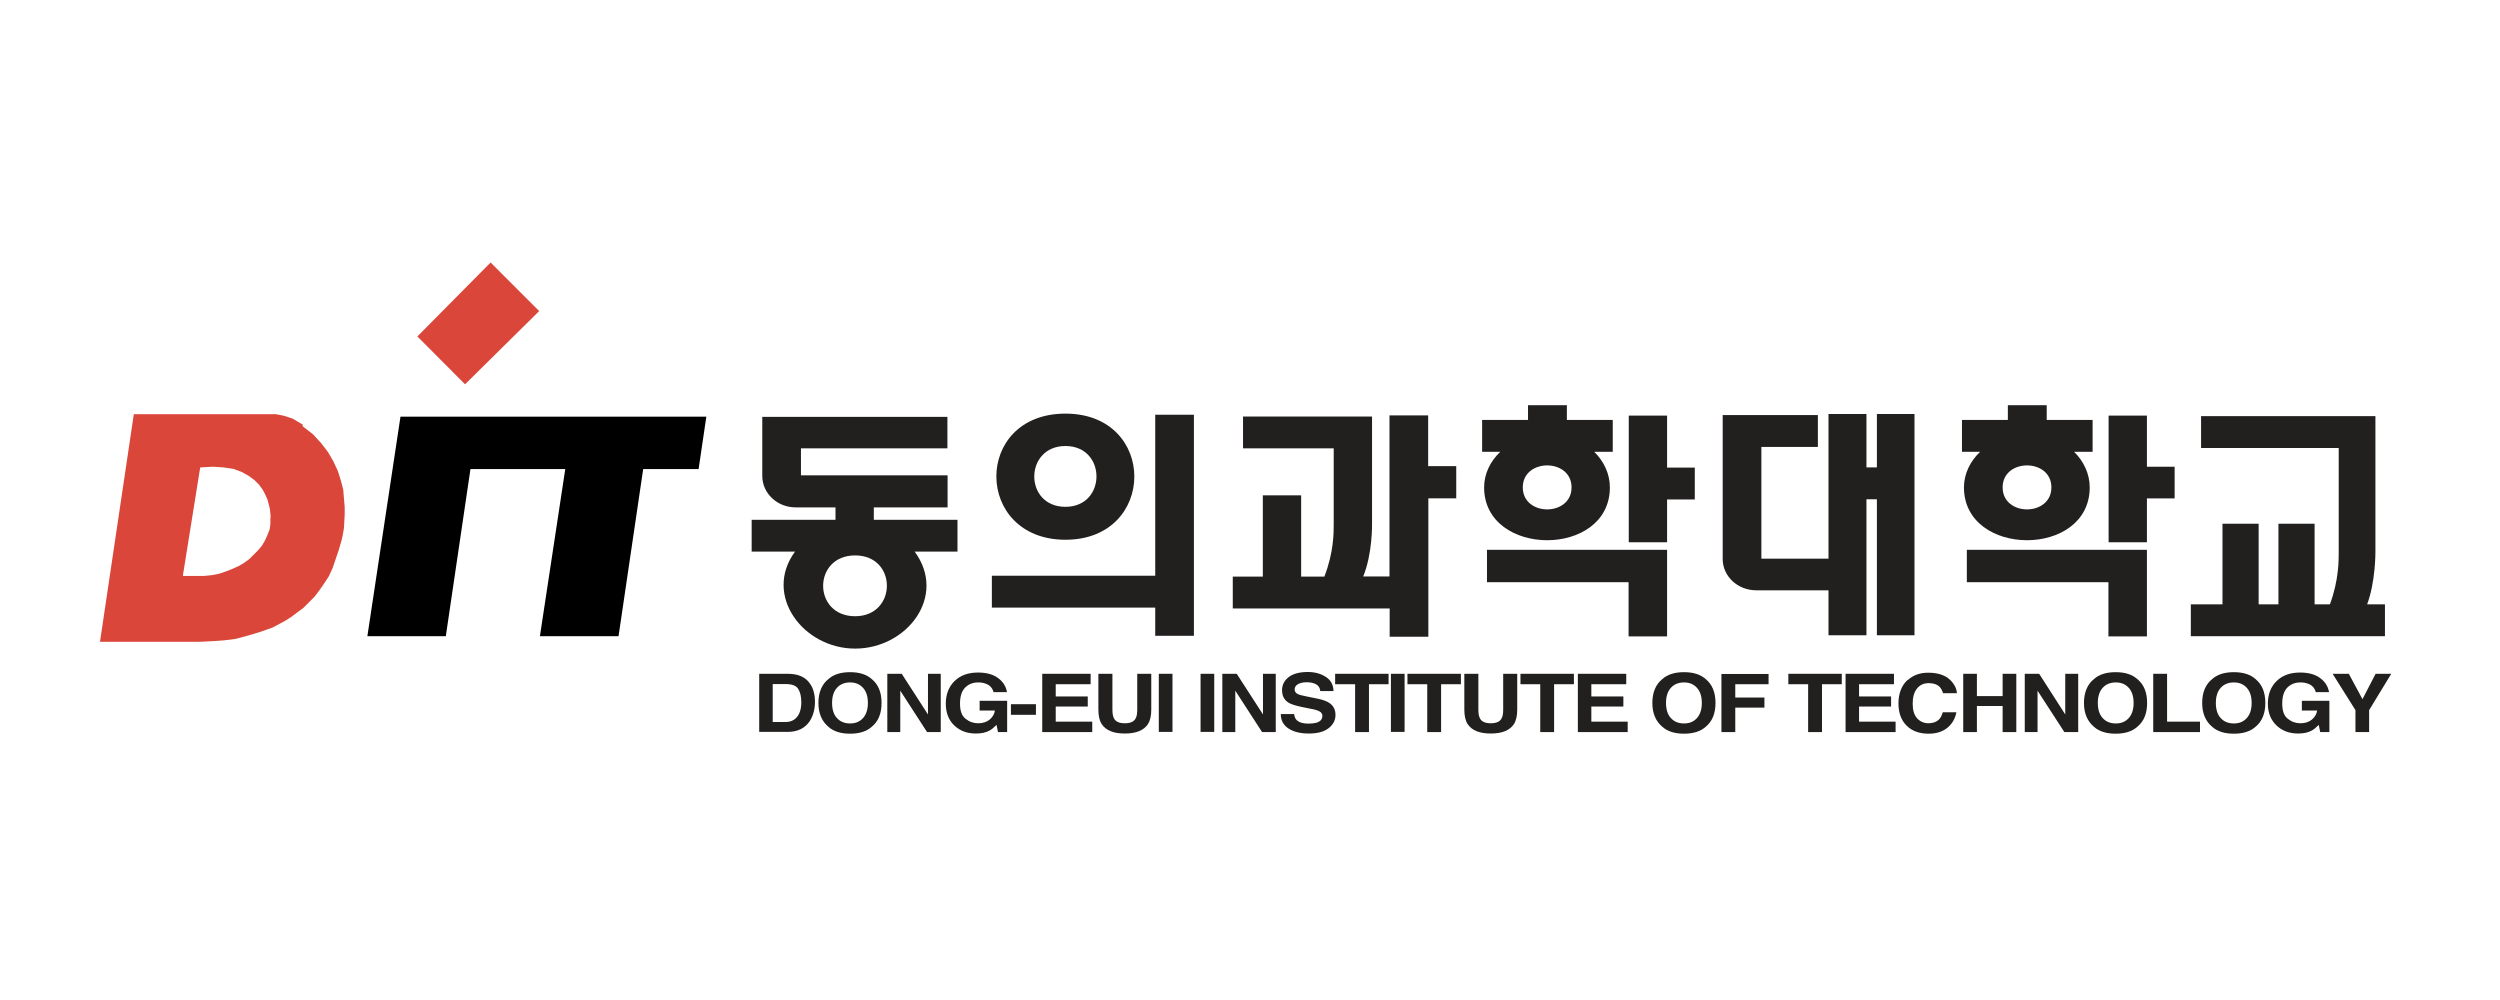 <svg width="200" height="80" viewBox="0 0 200 80" fill="none" xmlns="http://www.w3.org/2000/svg">
<path d="M76.585 44.13H73.173C75.793 47.685 72.569 51.888 68.409 51.888C64.249 51.888 61.04 47.614 63.602 44.13H60.133V41.583H66.84V40.59H63.645C62.177 40.59 60.982 39.467 60.982 38.071V33.35H75.793V35.868H64.077V38.028H75.807V40.59H69.906V41.583H76.599V44.13H76.585ZM68.409 49.298C71.777 49.298 71.82 44.433 68.409 44.433C64.998 44.433 64.998 49.298 68.409 49.298Z" fill="#221F1F"/>
<path d="M95.513 50.866H92.418V48.606H79.349V46.059H92.418V33.177H95.513V50.852V50.866ZM85.236 33.09C92.605 33.09 92.562 43.18 85.236 43.18C77.909 43.18 77.823 33.09 85.236 33.09ZM85.236 40.546C88.546 40.546 88.546 35.681 85.236 35.681C81.925 35.681 81.896 40.546 85.236 40.546Z" fill="#221F1F"/>
<path d="M116.513 39.869H114.268V50.938H111.173V48.678H98.622V46.13H101.026V39.625H104.092V46.13H105.948C106.711 44.173 106.697 42.575 106.697 41.956V35.868H99.442V33.32H109.763V41.928C109.763 41.928 109.806 44.288 109.057 46.116H111.159V33.234H114.253V37.293H116.499V39.84L116.513 39.869Z" fill="#221F1F"/>
<path d="M129.034 36.142H127.537C128.3 36.89 128.79 37.898 128.79 38.992C128.79 44.648 118.729 44.605 118.729 38.992C118.729 37.898 119.232 36.89 120.024 36.142H118.57V33.594H122.241V32.414H125.35V33.594H129.02V36.142H129.034ZM133.352 50.91H130.287V46.577H118.959V43.986H133.367V50.91H133.352ZM125.724 38.992C125.724 36.646 121.823 36.646 121.823 38.992C121.823 41.338 125.724 41.338 125.724 38.992ZM135.583 39.956H133.367V43.382H130.301V33.249H133.367V37.409H135.583V39.956Z" fill="#221F1F"/>
<path d="M153.159 50.823H150.151V39.942H149.316V50.823H146.279V47.225H140.507C139.01 47.225 137.815 46.102 137.815 44.72V33.206H145.43V35.753H140.91V44.691H146.279V33.119H149.316V37.394H150.151V33.119H153.159V50.837V50.823Z" fill="#221F1F"/>
<path d="M167.422 36.142H165.925C166.688 36.89 167.177 37.898 167.177 38.992C167.177 44.648 157.116 44.605 157.116 38.992C157.116 37.898 157.62 36.89 158.412 36.142H156.958V33.594H160.628V32.414H163.737V33.594H167.408V36.142H167.422ZM171.74 50.91H168.674V46.577H157.347V43.986H171.754V50.91H171.74ZM164.112 38.992C164.112 36.646 160.211 36.646 160.211 38.992C160.211 41.338 164.112 41.338 164.112 38.992ZM173.971 39.87H171.754V43.382H168.689V33.249H171.754V37.337H173.971V39.884V39.87Z" fill="#221F1F"/>
<path d="M190.767 50.895H175.266V48.348H177.799V41.899H180.692V48.348H182.275V41.899H185.168V48.348H186.392C187.111 46.419 187.097 44.807 187.097 44.202V35.84H176.086V33.292H190.033V44.173C190.033 44.173 190.048 46.534 189.371 48.348H190.796V50.895H190.767Z" fill="#221F1F"/>
<path d="M63.832 54.004C64.206 54.119 64.508 54.306 64.724 54.594C64.911 54.825 65.027 55.069 65.099 55.343C65.171 55.616 65.199 55.875 65.199 56.12C65.199 56.739 65.055 57.257 64.782 57.689C64.393 58.264 63.803 58.552 63.011 58.552H60.737V53.903H63.011C63.343 53.903 63.616 53.947 63.832 54.004ZM61.817 54.724V57.761H62.839C63.357 57.761 63.717 57.531 63.933 57.084C64.048 56.84 64.105 56.537 64.105 56.192C64.105 55.717 64.019 55.357 63.846 55.098C63.674 54.839 63.343 54.724 62.839 54.724H61.817Z" fill="#221F1F"/>
<path d="M69.733 58.149C69.33 58.509 68.754 58.696 68.006 58.696C67.257 58.696 66.682 58.509 66.279 58.149C65.746 57.703 65.473 57.069 65.473 56.235C65.473 55.4 65.746 54.738 66.279 54.32C66.682 53.961 67.257 53.773 68.006 53.773C68.754 53.773 69.33 53.961 69.733 54.32C70.266 54.752 70.525 55.386 70.525 56.235C70.525 57.084 70.266 57.717 69.733 58.149ZM69.042 57.444C69.301 57.156 69.431 56.753 69.431 56.235C69.431 55.717 69.301 55.313 69.042 55.026C68.783 54.738 68.438 54.594 68.006 54.594C67.574 54.594 67.214 54.738 66.955 55.026C66.696 55.313 66.567 55.717 66.567 56.235C66.567 56.753 66.696 57.17 66.955 57.444C67.214 57.732 67.56 57.876 68.006 57.876C68.452 57.876 68.783 57.732 69.042 57.444Z" fill="#221F1F"/>
<path d="M70.985 53.903H72.137L74.238 57.156V53.903H75.26V58.567H74.166L72.022 55.256V58.567H70.985V53.903Z" fill="#221F1F"/>
<path d="M79.478 55.357C79.392 55.041 79.191 54.81 78.859 54.695C78.672 54.623 78.471 54.594 78.255 54.594C77.823 54.594 77.478 54.738 77.204 55.012C76.931 55.3 76.801 55.717 76.801 56.293C76.801 56.868 76.945 57.272 77.247 57.502C77.55 57.746 77.881 57.862 78.255 57.862C78.629 57.862 78.931 57.761 79.162 57.574C79.392 57.387 79.55 57.142 79.594 56.84H78.37V56.062H80.572V58.567H79.838L79.723 57.991C79.507 58.207 79.32 58.365 79.147 58.452C78.859 58.61 78.5 58.682 78.068 58.682C77.362 58.682 76.801 58.466 76.355 58.049C75.894 57.617 75.664 57.027 75.664 56.293C75.664 55.559 75.894 54.94 76.369 54.479C76.844 54.019 77.463 53.803 78.24 53.803C78.917 53.803 79.45 53.947 79.853 54.249C80.256 54.551 80.486 54.925 80.558 55.372H79.478V55.357Z" fill="#221F1F"/>
<path d="M82.875 56.336H80.874V57.185H82.875V56.336Z" fill="#221F1F"/>
<path d="M87.251 54.738H84.458V55.717H87.02V56.523H84.458V57.732H87.38V58.567H83.379V53.903H87.251V54.738Z" fill="#221F1F"/>
<path d="M87.87 53.903H88.993V56.768C88.993 57.084 89.036 57.315 89.122 57.473C89.252 57.732 89.54 57.861 89.986 57.861C90.432 57.861 90.72 57.732 90.85 57.473C90.936 57.329 90.979 57.099 90.979 56.768V53.903H92.102V56.768C92.102 57.257 92.015 57.646 91.843 57.919C91.512 58.423 90.907 58.682 89.986 58.682C89.065 58.682 88.46 58.423 88.129 57.919C87.957 57.646 87.87 57.257 87.87 56.768V53.903Z" fill="#221F1F"/>
<path d="M93.798 53.903H92.704V58.552H93.798V53.903Z" fill="#221F1F"/>
<path d="M97.139 53.903H96.045V58.552H97.139V53.903Z" fill="#221F1F"/>
<path d="M97.786 53.903H98.938L101.039 57.156V53.903H102.061V58.567H100.967L98.823 55.256V58.567H97.786V53.903Z" fill="#221F1F"/>
<path d="M103.529 57.127C103.558 57.343 103.63 57.502 103.73 57.602C103.918 57.789 104.22 57.89 104.666 57.89C104.925 57.89 105.141 57.861 105.314 57.818C105.63 57.718 105.789 57.545 105.789 57.271C105.789 57.113 105.717 56.998 105.558 56.911C105.4 56.825 105.155 56.753 104.824 56.696L104.249 56.58C103.687 56.465 103.299 56.35 103.097 56.221C102.737 56.005 102.565 55.674 102.565 55.213C102.565 54.796 102.737 54.45 103.083 54.177C103.428 53.903 103.946 53.759 104.623 53.759C105.184 53.759 105.659 53.889 106.062 54.148C106.465 54.407 106.667 54.781 106.681 55.285H105.616C105.602 55.011 105.458 54.81 105.184 54.695C105.012 54.623 104.796 54.58 104.522 54.58C104.234 54.58 104.004 54.637 103.831 54.738C103.659 54.839 103.572 54.983 103.572 55.155C103.572 55.328 103.659 55.443 103.831 55.53C103.946 55.587 104.177 55.645 104.537 55.717L105.458 55.904C105.861 55.99 106.163 56.105 106.364 56.249C106.681 56.465 106.839 56.782 106.839 57.199C106.839 57.617 106.652 57.977 106.278 58.264C105.904 58.552 105.386 58.682 104.695 58.682C104.004 58.682 103.457 58.538 103.054 58.264C102.651 57.991 102.464 57.602 102.464 57.127H103.515H103.529Z" fill="#221F1F"/>
<path d="M111.086 53.903V54.738H109.517V58.567H108.409V54.738H106.812V53.903H111.086Z" fill="#221F1F"/>
<path d="M112.367 53.903H111.273V58.552H112.367V53.903Z" fill="#221F1F"/>
<path d="M116.872 53.903V54.738H115.288V58.567H114.18V54.738H112.597V53.903H116.872Z" fill="#221F1F"/>
<path d="M117.146 53.903H118.269V56.768C118.269 57.084 118.312 57.315 118.399 57.473C118.528 57.732 118.816 57.861 119.262 57.861C119.709 57.861 119.996 57.732 120.126 57.473C120.212 57.329 120.255 57.099 120.255 56.768V53.903H121.378V56.768C121.378 57.257 121.292 57.646 121.119 57.919C120.788 58.423 120.184 58.682 119.262 58.682C118.341 58.682 117.737 58.423 117.406 57.919C117.233 57.646 117.146 57.257 117.146 56.768V53.903Z" fill="#221F1F"/>
<path d="M125.912 53.903V54.738H124.328V58.567H123.22V54.738H121.637V53.903H125.912Z" fill="#221F1F"/>
<path d="M130.099 54.738H127.307V55.717H129.869V56.523H127.307V57.732H130.215V58.567H126.228V53.903H130.099V54.738Z" fill="#221F1F"/>
<path d="M136.448 58.149C136.045 58.509 135.469 58.696 134.721 58.696C133.972 58.696 133.397 58.509 132.994 58.149C132.461 57.703 132.188 57.069 132.188 56.235C132.188 55.4 132.461 54.738 132.994 54.32C133.397 53.961 133.972 53.773 134.721 53.773C135.469 53.773 136.045 53.961 136.448 54.32C136.981 54.752 137.24 55.386 137.24 56.235C137.24 57.084 136.981 57.717 136.448 58.149ZM135.757 57.444C136.016 57.156 136.146 56.753 136.146 56.235C136.146 55.717 136.016 55.313 135.757 55.026C135.498 54.738 135.153 54.594 134.721 54.594C134.289 54.594 133.929 54.738 133.67 55.026C133.411 55.313 133.281 55.717 133.281 56.235C133.281 56.753 133.411 57.17 133.67 57.444C133.929 57.732 134.275 57.876 134.721 57.876C135.167 57.876 135.498 57.732 135.757 57.444Z" fill="#221F1F"/>
<path d="M137.714 53.918H141.485V54.738H138.822V55.803H141.154V56.609H138.822V58.567H137.714V53.918Z" fill="#221F1F"/>
<path d="M147.342 53.903V54.738H145.759V58.567H144.651V54.738H143.067V53.903H147.342Z" fill="#221F1F"/>
<path d="M151.517 54.738H148.725V55.717H151.287V56.523H148.725V57.732H151.647V58.567H147.646V53.903H151.517V54.738Z" fill="#221F1F"/>
<path d="M152.64 54.392C153.072 54.004 153.604 53.816 154.266 53.816C155.144 53.816 155.792 54.075 156.195 54.594C156.425 54.882 156.54 55.169 156.555 55.457H155.447C155.375 55.241 155.288 55.069 155.173 54.953C154.972 54.752 154.684 54.651 154.295 54.651C153.906 54.651 153.59 54.795 153.359 55.083C153.129 55.371 153.014 55.774 153.014 56.292C153.014 56.81 153.129 57.199 153.374 57.472C153.619 57.731 153.921 57.861 154.281 57.861C154.64 57.861 154.943 57.746 155.144 57.53C155.259 57.415 155.346 57.228 155.418 56.983H156.512C156.411 57.487 156.181 57.904 155.792 58.221C155.403 58.538 154.9 58.696 154.295 58.696C153.547 58.696 152.956 58.48 152.525 58.048C152.093 57.616 151.877 57.026 151.877 56.278C151.877 55.472 152.122 54.838 152.611 54.392" fill="#221F1F"/>
<path d="M157.058 58.567V53.903H158.152V55.688H160.21V53.903H161.304V58.567H160.21V56.48H158.152V58.567H157.058Z" fill="#221F1F"/>
<path d="M161.981 53.903H163.133L165.22 57.156V53.903H166.256V58.567H165.148L163.003 55.256V58.567H161.981V53.903Z" fill="#221F1F"/>
<path d="M170.977 58.149C170.574 58.509 169.999 58.696 169.25 58.696C168.502 58.696 167.926 58.509 167.523 58.149C166.99 57.703 166.717 57.069 166.717 56.235C166.717 55.4 166.99 54.738 167.523 54.32C167.926 53.961 168.502 53.773 169.25 53.773C169.999 53.773 170.574 53.961 170.977 54.32C171.51 54.752 171.769 55.386 171.769 56.235C171.769 57.084 171.51 57.717 170.977 58.149ZM170.301 57.444C170.56 57.156 170.689 56.753 170.689 56.235C170.689 55.717 170.56 55.313 170.301 55.026C170.042 54.738 169.696 54.594 169.264 54.594C168.833 54.594 168.473 54.738 168.214 55.026C167.955 55.313 167.825 55.717 167.825 56.235C167.825 56.753 167.955 57.17 168.214 57.444C168.473 57.732 168.818 57.876 169.264 57.876C169.711 57.876 170.042 57.732 170.301 57.444Z" fill="#221F1F"/>
<path d="M172.258 53.903H173.366V57.732H176V58.567H172.258V53.903Z" fill="#221F1F"/>
<path d="M180.434 58.149C180.031 58.509 179.456 58.696 178.707 58.696C177.959 58.696 177.383 58.509 176.98 58.149C176.447 57.703 176.174 57.069 176.174 56.235C176.174 55.4 176.447 54.738 176.98 54.32C177.383 53.961 177.959 53.773 178.707 53.773C179.456 53.773 180.031 53.961 180.434 54.32C180.967 54.752 181.226 55.386 181.226 56.235C181.226 57.084 180.967 57.717 180.434 58.149ZM179.743 57.444C180.002 57.156 180.132 56.753 180.132 56.235C180.132 55.717 180.002 55.313 179.743 55.026C179.484 54.738 179.139 54.594 178.707 54.594C178.275 54.594 177.915 54.738 177.656 55.026C177.397 55.313 177.268 55.717 177.268 56.235C177.268 56.753 177.397 57.17 177.656 57.444C177.915 57.732 178.261 57.876 178.707 57.876C179.153 57.876 179.484 57.732 179.743 57.444Z" fill="#221F1F"/>
<path d="M185.256 55.357C185.17 55.041 184.969 54.81 184.637 54.695C184.45 54.623 184.249 54.594 184.033 54.594C183.601 54.594 183.256 54.738 182.982 55.012C182.709 55.3 182.579 55.717 182.579 56.293C182.579 56.868 182.723 57.272 183.025 57.502C183.328 57.746 183.659 57.862 184.033 57.862C184.407 57.862 184.709 57.761 184.94 57.574C185.17 57.387 185.328 57.142 185.372 56.84H184.148V56.062H186.35V58.567H185.616L185.501 57.991C185.285 58.207 185.098 58.365 184.925 58.452C184.637 58.61 184.278 58.682 183.846 58.682C183.141 58.682 182.579 58.466 182.133 58.049C181.672 57.617 181.428 57.027 181.428 56.293C181.428 55.559 181.658 54.94 182.133 54.479C182.608 54.019 183.227 53.803 184.004 53.803C184.681 53.803 185.213 53.947 185.616 54.249C186.019 54.551 186.25 54.925 186.322 55.372H185.242L185.256 55.357Z" fill="#221F1F"/>
<path d="M190.048 53.903H191.301L189.53 56.811V58.567H188.436V56.811L186.608 53.903H187.904L188.998 55.933L190.048 53.903Z" fill="#221F1F"/>
<path d="M55.888 37.523L56.507 33.335H32.038L29.39 50.895H35.665L37.637 37.523H45.222L43.193 50.895H49.483L51.455 37.523H55.888Z" fill="black"/>
<path d="M37.204 30.744L33.39 26.916L39.248 21L43.134 24.886L37.204 30.744Z" fill="#DA4639"/>
<path d="M24.221 34.026V33.969L23.804 33.724L23.387 33.479L23.027 33.364L22.667 33.249L22.062 33.134H10.706L8 51.342H16.017L17.169 51.284L17.946 51.226L18.853 51.111L19.759 50.867L20.781 50.564L21.803 50.204L22.825 49.657L23.3 49.355L23.775 48.995L24.265 48.636L24.682 48.218L25.171 47.729L25.531 47.254L25.949 46.649L26.308 46.102L26.611 45.44L26.855 44.721L27.1 44.001L27.345 43.152L27.402 42.907L27.517 42.245L27.575 41.165V40.561L27.517 39.899L27.46 39.179L27.273 38.459L27.028 37.682L26.668 36.905L26.251 36.185L25.704 35.465L25.042 34.746L24.193 34.084L24.221 34.026ZM21.631 41.439V41.928L21.573 42.346L21.386 42.821L21.199 43.238L20.954 43.655L20.652 44.015L20.292 44.375L19.932 44.735L19.515 45.037L19.097 45.282L18.55 45.527L18.075 45.714L17.529 45.901L16.924 46.016L16.319 46.074H14.635V46.016L16.017 37.394L17.039 37.337L17.888 37.394L18.666 37.509L19.328 37.754L19.875 38.056L20.364 38.416L20.724 38.776L21.026 39.193L21.213 39.553L21.4 39.971L21.587 40.69L21.645 41.237V41.424L21.631 41.439Z" fill="#DA4639"/>
</svg>
